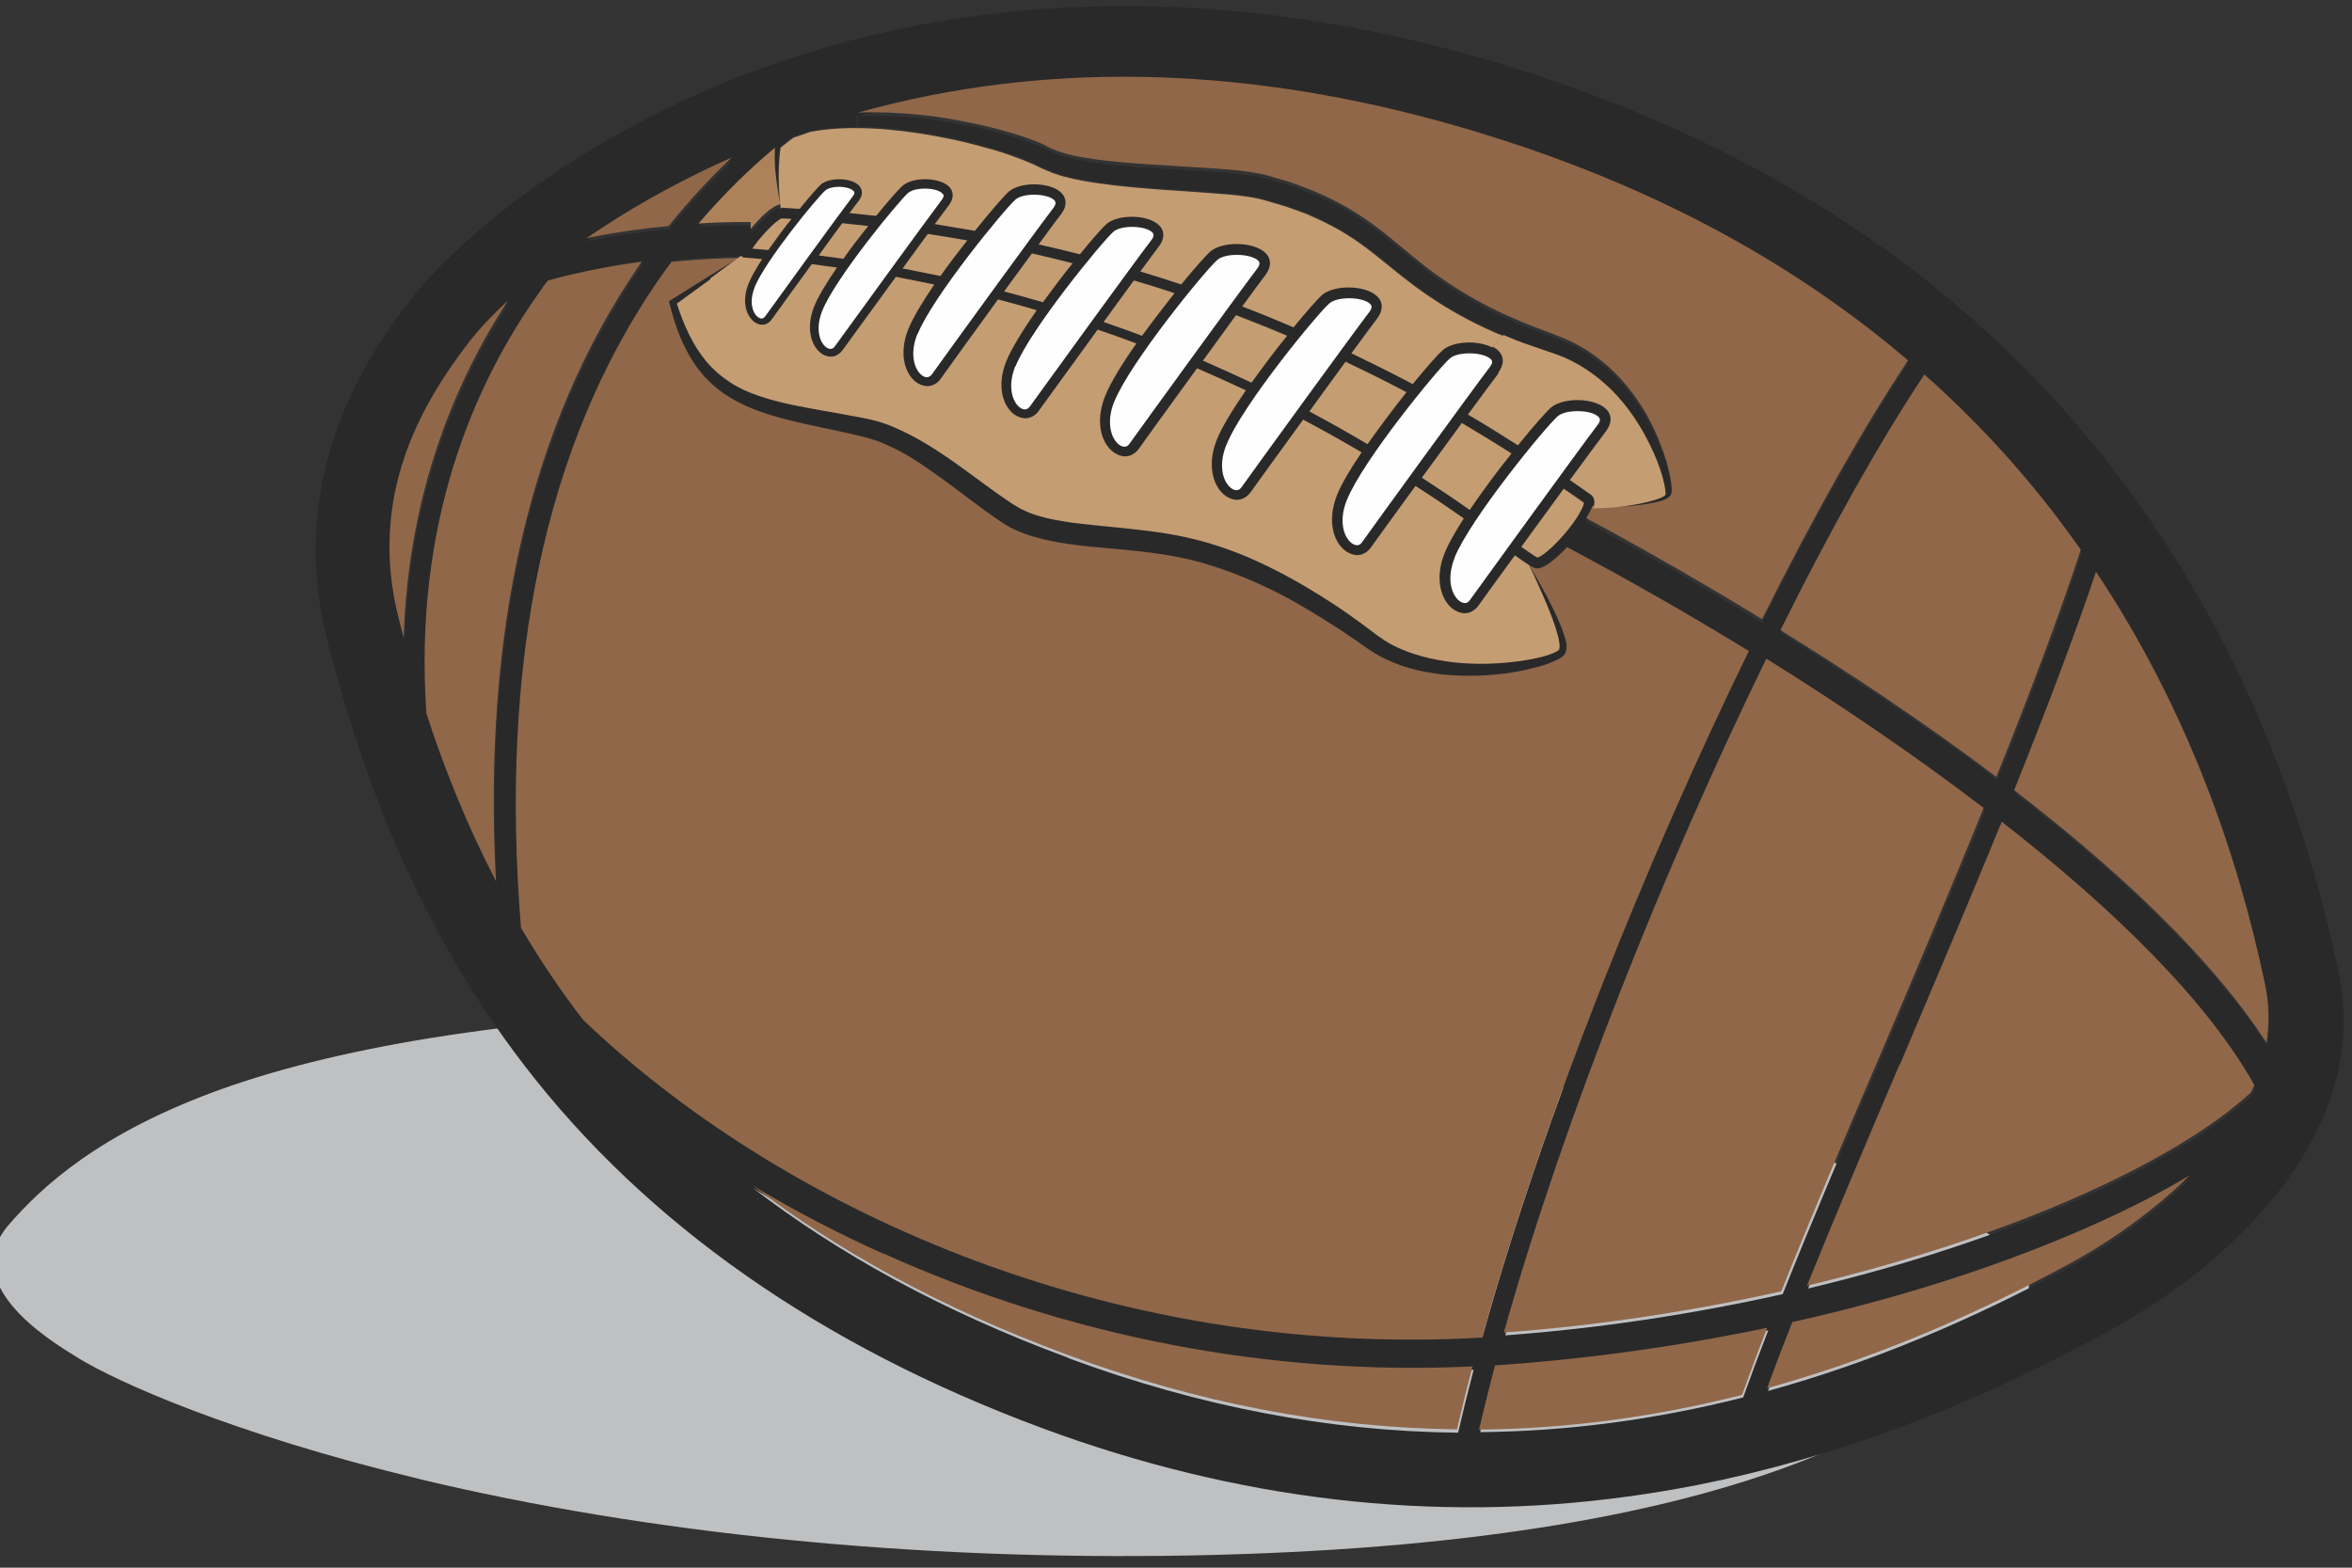 <?xml version="1.0" encoding="UTF-8"?>
<!DOCTYPE svg PUBLIC "-//W3C//DTD SVG 1.1//EN" "http://www.w3.org/Graphics/SVG/1.1/DTD/svg11.dtd">
<svg version="1.1" xmlns="http://www.w3.org/2000/svg" xmlns:xlink="http://www.w3.org/1999/xlink" x="0" y="0" width="600" height="400" viewBox="0, 0, 600, 400">
  <rect x="0" y="0" width="600" height="400" fill="#333333" stroke="none"/>
  <g id="publicdomainvectors.org">
    <path d="M106.924,377.37 C165.535,391.41 233.433,398.179 303.348,396.883 C443.61,394.291 496.316,361.169 515.829,333.88 C525.477,320.344 493.94,304.647 461.25,294.495 C426.473,283.694 392.56,275.414 358.07,269.294 C352.238,268.286 346.334,267.278 340.43,266.414 C291.396,258.853 241.138,255.901 191.168,257.557 C134.141,259.501 88.78,266.342 56.378,277.934 C25.129,289.166 10.513,302.991 2.304,312.423 C-10.872,327.544 12.169,341.728 19.801,346.409 C29.665,352.529 59.186,365.849 106.996,377.37 z" fill="#BFC0C2"/>
    <path d="M194.336,17.428 C254.026,-4.317 322.285,-3.741 391.696,19.084 C531.021,64.95 579.983,168.994 596.616,248.197 C604.824,287.366 571.847,320.992 538.293,339.424 C502.58,359.009 468.019,371.97 433.097,378.882 C427.193,380.034 421.217,381.042 415.313,381.834 C365.703,388.674 315.445,382.77 265.907,364.409 C209.384,343.457 164.959,312.351 133.853,271.958 C103.9,233.004 90.796,191.603 83.595,163.809 C72.003,119.384 96.412,87.342 104.476,76.83 C114.917,63.149 145.662,35.14 194.408,17.356 z M103.252,163.449 L103.252,163.449 C104.476,126.296 116.573,97.783 129.893,77.478 C125.213,81.798 121.829,85.542 119.669,88.422 C108.148,103.471 93.82,127.232 102.1,158.985 C102.46,160.497 102.892,161.937 103.252,163.449 z M163.231,68.694 L163.231,68.694 C163.519,68.262 163.807,67.902 164.023,67.542 C156.606,68.55 148.398,70.062 140.046,72.366 C139.326,73.374 138.534,74.382 137.814,75.462 C121.469,98.431 105.628,134 109.084,183.106 C113.621,197.003 119.309,211.259 126.725,225.516 C123.341,161.721 135.509,109.015 163.159,68.694 z M378.159,341.224 L378.159,341.224 C393.64,285.35 419.993,219.684 446.202,166.042 C430.433,156.393 414.737,147.465 399.832,139.544 C397.24,142.281 394.504,144.585 392.632,144.945 C392.56,144.945 392.488,144.945 392.488,144.945 C391.912,145.017 391.336,144.873 390.184,144.153 L390.184,144.153 L390.184,144.153 C389.32,143.649 388.24,142.857 386.583,141.705 C382.047,147.897 378.375,153.009 377.295,154.521 C376.575,155.529 375.567,156.177 374.559,156.393 C373.551,156.609 372.471,156.393 371.463,155.817 C368.007,153.945 365.847,148.113 368.655,141.129 C369.591,138.752 371.391,135.656 373.551,132.272 C369.951,129.752 365.847,126.944 361.238,123.992 C355.766,131.48 351.086,137.96 349.862,139.688 C349.142,140.697 348.134,141.345 347.126,141.561 C346.118,141.777 345.11,141.561 344.03,140.985 C340.574,139.112 338.414,133.28 341.222,126.296 C342.374,123.416 344.678,119.528 347.486,115.424 C342.878,112.687 337.837,109.879 332.581,107.071 C326.317,115.712 320.557,123.632 319.189,125.576 C318.469,126.584 317.461,127.232 316.453,127.448 C315.445,127.664 314.365,127.448 313.357,126.872 C309.9,125 307.74,119.168 310.548,112.183 C311.844,108.943 314.653,104.407 317.965,99.655 C313.933,97.783 309.828,95.911 305.508,94.039 C298.668,103.471 292.188,112.399 290.676,114.559 C289.956,115.568 288.948,116.216 287.94,116.432 C286.931,116.648 285.851,116.432 284.843,115.856 C281.387,113.983 279.227,108.151 282.035,101.167 C283.403,97.711 286.427,92.815 290.028,87.702 C286.787,86.478 283.547,85.326 280.163,84.174 C273.323,93.607 266.555,102.895 265.115,104.911 C264.395,105.919 263.531,106.495 262.451,106.711 C261.514,106.927 260.506,106.711 259.498,106.207 C256.186,104.407 254.17,98.935 256.834,92.239 C258.202,88.926 261.154,84.174 264.611,79.206 C261.37,78.27 258.058,77.334 254.746,76.47 C248.05,85.686 241.57,94.615 240.13,96.703 C239.41,97.711 238.546,98.287 237.466,98.503 C236.529,98.719 235.521,98.503 234.513,97.999 C231.201,96.199 229.185,90.727 231.849,84.03 C233.073,81.078 235.521,76.974 238.474,72.654 C235.233,72.006 231.993,71.358 228.681,70.71 C222.561,79.134 216.441,87.558 215.073,89.43 C214.425,90.295 213.633,90.799 212.769,91.015 C211.905,91.159 211.04,91.015 210.176,90.583 C207.296,88.998 205.496,84.174 207.8,78.342 C208.808,75.75 211.04,72.15 213.633,68.334 C211.544,68.046 209.384,67.758 207.224,67.47 C202.544,73.95 198.008,80.142 197,81.582 C196.496,82.302 195.848,82.734 195.128,82.878 C194.48,83.022 193.688,82.878 193.04,82.518 C190.664,81.222 189.152,77.262 191.096,72.438 C191.744,70.782 193.04,68.55 194.552,66.174 C193.112,66.03 191.744,65.958 190.304,65.814 L189.584,65.742 L189.44,65.454 C189.296,65.454 189.152,65.454 189.008,65.454 L188.792,65.598 L188.72,65.454 C185.263,65.526 179.143,65.67 171.583,66.462 C170.359,68.118 169.135,69.774 167.911,71.574 C139.326,113.335 127.661,168.706 133.205,236.532 C137.886,244.453 143.07,252.301 149.046,260.005 C198.008,306.879 281.531,346.625 378.375,341.08 z M186.92,40.973 L186.92,40.973 C172.375,47.381 159.99,54.581 149.838,61.565 C157.398,59.981 164.599,59.045 170.791,58.469 C176.119,51.845 181.519,46.013 186.92,40.973 z M272.603,346.553 L272.603,346.553 C305.868,358.865 338.918,365.201 371.967,365.561 C373.191,360.305 374.487,354.977 375.927,349.505 C324.949,351.953 273.107,342.089 225.657,320.704 C213.993,315.447 202.76,309.615 192.176,303.207 C213.489,319.552 239.842,334.384 272.603,346.481 z M191.672,59.333 L191.672,59.333 C193.832,56.669 197.144,53.285 199.232,52.997 C198.656,50.189 198.224,47.381 197.936,44.501 C197.792,42.845 197.72,41.189 197.792,39.461 C197.792,39.173 197.792,38.812 197.864,38.524 C191.456,43.853 184.831,50.261 178.351,57.893 C186.055,57.389 191.096,57.533 191.744,57.533 L191.672,59.333 z M195.344,80.646 L195.344,80.646 C197.504,77.622 214.353,54.365 217.665,50.045 C218.385,49.109 218.025,48.749 217.809,48.605 C216.441,47.309 212.121,47.237 210.68,48.533 C208.592,50.333 195.344,66.462 192.608,73.302 C190.952,77.334 192.248,80.286 193.688,81.078 C194.336,81.438 194.84,81.294 195.272,80.718 z M202.04,55.805 L202.04,55.805 C201.248,55.733 200.456,55.661 199.592,55.661 C198.224,55.949 193.544,60.917 192.032,63.437 C193.4,63.509 194.768,63.725 196.136,63.797 C198.008,61.133 200.024,58.325 202.04,55.877 z M204.056,53.213 L204.056,53.213 C206.576,50.117 208.736,47.669 209.456,47.021 C211.617,45.149 217.017,45.221 219.105,47.165 C220.185,48.245 220.257,49.685 219.177,51.125 C218.673,51.773 217.809,52.853 216.801,54.293 C219.033,54.509 221.337,54.797 223.569,55.013 C226.737,51.125 229.401,48.101 230.337,47.309 C233.001,45.005 239.554,45.149 242.074,47.453 C243.442,48.749 243.442,50.549 242.146,52.277 C241.426,53.213 240.202,54.941 238.546,57.101 C242.002,57.677 245.386,58.253 248.77,58.829 C252.802,53.789 256.258,49.829 257.41,48.821 C260.434,46.229 267.923,46.373 270.731,49.037 C272.243,50.477 272.315,52.565 270.803,54.509 C269.723,55.877 267.635,58.757 265.043,62.285 C268.571,63.077 272.099,63.941 275.555,64.806 C278.723,60.917 281.315,57.965 282.323,57.101 C285.347,54.509 292.836,54.653 295.644,57.317 C297.228,58.757 297.228,60.845 295.716,62.789 C294.78,64.013 293.124,66.246 290.964,69.198 C294.492,70.278 298.02,71.43 301.404,72.51 C304.86,68.262 307.74,65.094 308.748,64.157 C311.916,61.421 319.765,61.565 322.789,64.374 C324.445,65.886 324.445,68.046 322.861,70.134 C321.781,71.574 319.621,74.454 316.957,78.126 C321.493,79.854 325.885,81.654 330.061,83.454 C333.445,79.278 336.253,76.182 337.261,75.246 C340.43,72.51 348.278,72.654 351.302,75.462 C352.958,76.974 352.958,79.134 351.374,81.222 C350.15,82.806 347.774,86.046 344.822,90.151 C350.366,92.815 355.55,95.407 360.446,97.999 C364.047,93.607 366.999,90.295 368.079,89.358 C370.815,86.982 377.151,86.766 380.679,88.638 C381.183,88.926 381.687,89.214 382.047,89.575 C383.703,91.087 383.703,93.247 382.119,95.335 C380.751,97.135 377.871,101.023 374.343,105.847 C379.023,108.583 383.271,111.247 387.087,113.695 C390.976,108.871 394.288,105.127 395.44,104.119 C398.608,101.383 406.456,101.527 409.48,104.335 C411.136,105.847 411.136,108.007 409.552,110.095 C408.04,112.111 404.512,116.864 400.336,122.552 C402.352,123.992 404.224,125.216 405.808,126.368 C406.384,126.872 406.888,127.736 406.384,129.536 C406.312,129.608 406.312,129.752 406.24,129.824 L406.24,129.968 C406.24,129.968 406.24,129.968 406.168,129.968 C405.88,130.832 405.304,131.912 404.584,133.136 C413.008,137.672 429.569,146.745 449.442,158.913 C462.474,132.776 475.363,109.879 486.667,92.887 C460.458,70.494 427.265,51.125 385.431,37.372 C333.229,20.164 283.547,16.132 237.25,25.276 C230.985,26.5 224.721,28.012 218.529,29.74 L218.457,32.476 C217.665,32.476 216.945,32.476 216.153,32.476 C212.913,32.548 209.672,32.836 206.576,33.412 C205.136,33.916 203.696,34.42 202.184,34.924 C201.104,35.716 200.024,36.58 198.944,37.444 C198.8,38.164 198.728,38.956 198.584,39.677 C198.44,41.261 198.368,42.917 198.368,44.573 C198.368,47.453 198.584,50.261 198.872,53.141 C198.944,53.141 199.016,53.141 199.088,53.141 C200.6,53.213 202.04,53.357 203.552,53.429 z M213.057,88.206 L213.057,88.206 C215.721,84.534 236.241,56.237 240.274,50.909 C241.138,49.829 240.706,49.397 240.418,49.181 C239.266,48.101 236.169,47.741 233.937,48.173 C233.073,48.317 232.281,48.677 231.777,49.037 C229.257,51.197 213.129,70.854 209.816,79.206 C207.872,84.102 209.384,87.702 211.112,88.638 C211.905,89.07 212.553,88.926 213.057,88.206 z M221.553,57.533 L221.553,57.533 C219.321,57.317 217.161,57.029 214.929,56.813 C213.129,59.261 211.04,62.069 208.952,65.022 C211.112,65.31 213.201,65.598 215.289,65.886 C217.305,63.005 219.537,60.125 221.625,57.533 z M237.826,95.335 L237.826,95.335 C240.85,91.087 264.179,58.901 268.787,52.925 C269.723,51.701 269.219,51.197 269.003,50.909 C267.131,49.181 261.154,49.037 259.138,50.765 C256.258,53.285 237.97,75.606 234.153,85.11 C231.921,90.727 233.721,94.759 235.665,95.839 C236.529,96.343 237.322,96.127 237.898,95.335 z M246.826,61.277 L246.826,61.277 C243.514,60.701 240.13,60.125 236.745,59.621 C234.801,62.285 232.569,65.31 230.337,68.406 C233.649,69.054 236.889,69.702 240.058,70.35 C242.218,67.254 244.594,64.157 246.898,61.277 z M262.811,103.615 L262.811,103.615 C265.763,99.511 289.236,67.11 293.772,61.205 C294.708,59.909 294.204,59.477 293.988,59.189 C292.116,57.461 286.139,57.317 284.123,59.045 C281.243,61.565 262.955,83.886 259.138,93.391 C256.906,99.007 258.706,103.039 260.65,104.119 C261.514,104.623 262.307,104.407 262.883,103.615 z M273.755,67.11 L273.755,67.11 C270.371,66.246 266.915,65.382 263.387,64.59 C261.226,67.542 258.778,70.854 256.33,74.238 C259.642,75.102 262.955,76.038 266.195,76.974 C268.715,73.518 271.307,70.062 273.755,67.038 z M288.3,113.047 L288.3,113.047 C291.468,108.583 316.021,74.742 320.845,68.406 C321.853,67.11 321.349,66.606 321.061,66.318 C319.621,64.95 316.021,64.59 313.285,65.094 C312.204,65.31 311.268,65.67 310.692,66.174 C307.596,68.838 288.444,92.311 284.411,102.319 C282.035,108.223 283.907,112.471 285.995,113.623 C286.931,114.127 287.724,113.983 288.3,113.119 z M299.748,74.67 L299.748,74.67 C296.364,73.518 292.908,72.438 289.38,71.43 C287.076,74.598 284.411,78.27 281.675,82.014 C284.987,83.166 288.3,84.318 291.468,85.542 C294.204,81.798 297.084,78.054 299.748,74.67 z M316.885,124.064 L316.885,124.064 C320.053,119.6 344.606,85.758 349.43,79.422 C350.438,78.126 349.934,77.622 349.646,77.334 C348.206,75.966 344.606,75.606 341.87,76.11 C340.79,76.326 339.854,76.686 339.278,77.19 C336.253,79.854 316.957,103.255 312.997,113.335 C310.62,119.24 312.492,123.488 314.581,124.64 C315.517,125.144 316.309,125 316.885,124.136 z M328.477,85.47 L328.477,85.47 C324.301,83.67 319.909,81.942 315.445,80.214 C312.853,83.742 309.972,87.774 307.02,91.807 C311.268,93.679 315.445,95.551 319.405,97.423 C322.357,93.319 325.525,89.07 328.477,85.47 z M444.69,356.561 L444.69,356.561 C446.562,351.305 448.722,345.545 451.098,339.424 C448.938,339.856 446.85,340.36 444.69,340.72 C424.529,344.681 403.72,347.489 383.127,348.929 C382.623,349.001 382.119,349.001 381.687,349.001 C380.175,354.617 378.879,360.017 377.583,365.417 C399.904,365.201 422.225,362.249 444.69,356.561 z M347.63,138.104 L347.63,138.104 C350.798,133.64 375.351,99.799 380.175,93.463 C381.183,92.167 380.679,91.663 380.391,91.375 C378.951,90.079 375.351,89.647 372.615,90.151 C371.535,90.367 370.599,90.727 370.023,91.231 C366.999,93.895 347.702,117.368 343.742,127.376 C341.366,133.28 343.238,137.528 345.326,138.68 C346.262,139.184 347.054,139.04 347.63,138.176 z M348.998,113.191 L348.998,113.191 C352.166,108.727 355.694,103.975 358.934,99.943 C354.038,97.351 348.854,94.759 343.382,92.167 C340.502,96.055 337.333,100.519 334.165,104.839 C339.422,107.647 344.39,110.455 348.998,113.191 z M375.135,152.865 L375.135,152.865 C378.303,148.473 402.856,114.559 407.68,108.223 C408.688,106.927 408.184,106.423 407.896,106.135 C406.456,104.767 402.856,104.407 400.12,104.911 C399.04,105.127 398.104,105.487 397.528,105.991 C394.432,108.655 375.207,132.128 371.175,142.137 C368.799,148.041 370.671,152.289 372.759,153.441 C373.695,153.945 374.487,153.801 375.063,152.937 z M385.719,115.64 L385.719,115.64 C381.903,113.191 377.655,110.599 373.047,107.863 C369.879,112.255 366.279,117.152 362.895,121.76 C367.431,124.712 371.535,127.448 375.063,129.968 C378.303,125.216 382.119,120.032 385.719,115.568 z M454.77,330.208 L454.77,330.208 C461.97,312.135 470.755,291.47 479.899,270.158 C488.611,249.709 497.828,228.036 506.396,206.867 C488.971,193.547 470.035,180.658 450.954,168.778 C425.249,221.412 399.472,285.638 383.991,340.72 C408.544,338.92 432.449,335.176 454.77,330.208 z M401.272,133.568 L401.272,133.568 C403.576,130.4 404.152,128.672 404.224,128.168 C402.712,127.088 400.984,125.864 399.04,124.568 C395.512,129.392 391.696,134.648 388.167,139.472 C390.112,140.841 391.696,141.921 392.272,142.209 C393.856,141.777 397.888,138.104 401.2,133.64 z M529.221,322.576 L529.221,322.576 C533.829,320.056 547.15,312.207 558.814,300.615 C547.87,307.167 534.549,313.503 519.429,319.408 C500.276,326.896 479.323,333.16 457.434,338.056 C455.058,344.033 452.97,349.721 451.026,354.905 C476.875,347.777 502.868,336.976 529.221,322.576 z M574.439,279.446 L574.439,279.446 C574.727,278.798 575.015,278.222 575.303,277.574 C563.278,256.045 539.517,232.716 510.86,210.395 C502.364,231.132 493.364,252.301 484.867,272.318 C476.371,292.263 468.163,311.631 461.25,328.768 C512.876,316.455 555.07,297.375 574.511,279.446 z M531.093,141.057 L531.093,141.057 C520.149,125.432 506.972,110.311 491.204,96.343 C480.043,113.119 467.299,135.728 454.482,161.577 C471.691,172.234 490.988,184.978 509.564,199.019 C517.773,178.57 525.333,158.697 531.093,141.057 z M578.399,266.846 L578.399,266.846 C579.119,262.093 579.119,257.125 578.039,252.013 C571.199,219.252 558.382,181.882 534.909,146.673 C529.149,163.809 521.877,182.818 514.028,202.403 C539.95,222.348 563.998,244.669 578.399,266.846 z" fill="#292929"/>
    <path d="M170.647,76.758 L170.791,77.406 C172.159,83.094 174.247,88.926 177.919,93.823 C179.719,96.271 182.023,98.431 184.471,100.231 C186.992,102.031 189.728,103.399 192.608,104.479 C198.296,106.639 204.128,107.863 209.888,109.087 C212.769,109.663 215.577,110.311 218.457,110.959 L220.545,111.463 C221.265,111.607 221.841,111.751 222.489,112.039 C223.785,112.471 225.081,112.903 226.305,113.479 C231.345,115.784 236.097,119.024 240.778,122.408 C245.458,125.864 249.994,129.536 255.034,132.848 C256.258,133.64 257.698,134.576 259.21,135.224 C260.65,135.872 262.163,136.448 263.675,136.88 C266.699,137.744 269.651,138.32 272.675,138.752 C278.651,139.617 284.483,139.905 290.244,140.553 C296.004,141.201 301.62,142.065 307.02,143.649 C312.492,145.233 317.821,147.321 323.005,149.769 C328.189,152.217 333.229,155.097 338.053,158.193 C340.502,159.705 342.95,161.361 345.326,162.945 L348.926,165.466 C350.222,166.33 351.59,167.194 352.958,167.842 C358.574,170.65 364.623,171.874 370.599,172.234 C376.575,172.594 382.623,172.162 388.456,171.01 C391.408,170.362 394.288,169.714 397.096,168.346 C397.456,168.202 397.816,167.986 398.176,167.77 C398.536,167.554 398.896,167.266 399.256,166.69 C399.544,166.114 399.616,165.61 399.616,165.178 C399.616,164.745 399.544,164.313 399.544,163.953 C399.256,162.369 398.752,161.001 398.176,159.633 C395.944,154.161 393.064,149.121 390.112,144.153 L390.112,144.153 C391.408,146.745 392.56,149.337 393.712,152.001 C394.864,154.665 396.016,157.401 396.88,160.137 C397.312,161.505 397.744,162.873 397.888,164.241 C397.96,164.89 397.888,165.61 397.744,165.826 C397.744,165.898 397.456,166.042 397.24,166.186 C396.952,166.33 396.664,166.474 396.376,166.618 C393.856,167.626 390.976,168.202 388.095,168.634 C382.407,169.426 376.647,169.57 370.959,168.994 C365.343,168.346 359.726,166.978 354.902,164.385 C353.678,163.737 352.526,163.017 351.446,162.153 L347.918,159.489 C345.542,157.761 343.094,156.033 340.646,154.377 C335.677,151.137 330.565,148.041 325.237,145.377 C319.909,142.713 314.365,140.337 308.532,138.608 C302.772,136.88 296.724,135.872 290.892,135.224 C284.987,134.576 279.155,134.144 273.467,133.352 C270.659,132.992 267.851,132.488 265.259,131.696 C263.963,131.336 262.667,130.832 261.514,130.328 C260.29,129.752 259.282,129.176 258.058,128.384 C248.626,122.12 239.698,113.983 228.321,109.087 C226.881,108.511 225.441,107.935 223.929,107.503 C223.209,107.287 222.417,107.071 221.625,106.927 L219.465,106.495 C216.585,105.919 213.633,105.415 210.752,104.911 C204.992,103.903 199.304,102.895 193.904,101.095 C191.24,100.159 188.648,99.079 186.344,97.567 C184.039,96.055 181.951,94.183 180.151,92.095 C176.695,87.918 174.391,82.806 172.735,77.478 L181.231,71.286 L188.648,65.814 L188.576,65.67 L180.799,70.494 L171.367,76.398 L170.863,76.686 z" fill="#292929"/>
    <path d="M192.536,73.302 C190.88,77.334 192.176,80.286 193.616,81.078 C194.264,81.438 194.768,81.294 195.2,80.718 C197.36,77.694 214.209,54.437 217.521,50.117 C218.241,49.181 217.881,48.821 217.665,48.677 C216.297,47.381 211.977,47.309 210.536,48.605 C208.448,50.405 195.2,66.534 192.464,73.374 z" fill="#FEFEFE"/>
    <path d="M209.744,79.35 C207.8,84.246 209.312,87.846 211.04,88.782 C211.833,89.215 212.481,89.071 212.985,88.35 C215.649,84.678 236.169,56.381 240.202,51.053 C241.066,49.973 240.634,49.541 240.346,49.325 C239.194,48.173 236.097,47.885 233.865,48.317 C233.001,48.461 232.209,48.821 231.705,49.181 C229.185,51.413 213.057,70.998 209.744,79.35 z" fill="#FEFEFE"/>
    <path d="M218.817,29.596 L218.745,32.332 C223.785,32.332 228.825,32.836 233.793,33.556 C239.554,34.42 245.242,35.572 250.858,37.156 C253.666,37.948 256.402,38.741 259.138,39.749 C260.506,40.253 261.802,40.757 263.099,41.333 C263.747,41.621 264.323,41.909 264.971,42.197 L265.907,42.701 L267.059,43.205 C270.083,44.573 273.107,45.293 276.059,45.797 C279.083,46.373 282.035,46.733 284.987,47.093 C290.892,47.741 296.868,48.173 302.7,48.533 C305.652,48.749 308.532,48.893 311.484,49.181 C314.365,49.397 317.317,49.685 319.981,50.189 C320.629,50.333 321.277,50.405 321.925,50.621 L324.013,51.197 C325.381,51.629 326.749,51.989 328.117,52.421 L332.149,53.861 C333.517,54.293 334.741,54.941 336.037,55.517 C341.222,57.821 345.974,60.917 350.51,64.446 C355.046,68.046 359.582,71.934 364.623,75.318 C369.591,78.702 374.919,81.654 380.391,84.174 C381.399,84.678 382.479,85.038 383.487,85.47 C383.847,85.614 384.207,85.758 384.495,85.902 C385.863,86.478 387.231,87.054 388.672,87.558 L397.024,90.439 C402.28,92.311 407.032,95.551 411.064,99.511 C415.097,103.543 418.337,108.367 420.857,113.551 C422.153,116.144 423.233,118.808 424.025,121.616 C424.385,122.984 424.745,124.424 424.817,125.72 C424.817,125.864 424.817,126.008 424.817,126.152 C424.817,126.224 424.817,126.296 424.745,126.296 C424.745,126.368 424.601,126.44 424.529,126.512 C424.457,126.584 424.313,126.656 424.169,126.728 C423.593,127.088 422.945,127.304 422.225,127.52 C419.489,128.384 416.609,128.816 413.656,129.248 C411.208,129.536 408.76,129.68 406.312,129.752 L406.312,129.896 C411.712,130.256 417.185,130.112 422.585,128.96 C423.305,128.744 424.097,128.6 424.817,128.24 C425.033,128.168 425.177,128.096 425.393,127.952 C425.609,127.808 425.753,127.736 425.969,127.448 C426.185,127.232 426.329,126.944 426.401,126.584 C426.401,126.368 426.473,126.08 426.473,125.936 C426.473,124.28 426.185,122.84 425.825,121.328 C425.177,118.376 424.241,115.496 423.017,112.759 C420.713,107.215 417.473,101.959 413.368,97.423 C409.264,92.887 404.152,89.215 398.32,86.91 L390.04,83.742 C387.375,82.662 384.711,81.438 382.119,80.286 C376.935,77.766 371.895,74.886 367.287,71.574 C362.606,68.262 358.286,64.374 353.534,60.629 C348.854,56.885 343.67,53.501 338.053,50.909 C336.685,50.333 335.317,49.613 333.877,49.109 L329.629,47.525 C328.189,47.021 326.749,46.661 325.309,46.229 L323.149,45.581 C322.429,45.365 321.565,45.221 320.845,45.077 C317.749,44.573 314.725,44.285 311.772,43.997 C308.82,43.781 305.868,43.565 302.916,43.421 C297.012,43.061 291.18,42.701 285.419,42.197 C282.539,41.909 279.659,41.621 276.851,41.117 C274.043,40.685 271.235,40.037 268.859,39.029 L267.995,38.669 C267.707,38.524 267.275,38.308 266.987,38.164 C266.267,37.804 265.547,37.444 264.827,37.156 C263.387,36.58 261.947,36.076 260.506,35.572 C257.626,34.636 254.746,33.844 251.794,33.124 C245.962,31.756 240.13,30.676 234.153,30.1 C229.041,29.596 223.857,29.38 218.673,29.596 z" fill="#292929"/>
    <path d="M234.009,85.254 C231.777,90.871 233.577,94.903 235.521,95.983 C236.385,96.487 237.178,96.271 237.754,95.479 C240.778,91.231 264.107,59.045 268.715,53.069 C269.651,51.845 269.147,51.341 268.931,51.053 C267.059,49.325 261.082,49.181 259.066,50.909 C256.186,53.429 237.898,75.75 234.081,85.254 z" fill="#FEFEFE"/>
    <path d="M258.994,93.463 C256.762,99.079 258.562,103.111 260.506,104.191 C261.37,104.695 262.163,104.479 262.739,103.687 C265.691,99.583 289.164,67.182 293.7,61.277 C294.708,59.981 294.132,59.549 293.916,59.261 C292.044,57.533 286.067,57.389 284.051,59.117 C281.171,61.637 262.883,83.958 259.066,93.463 z" fill="#FEFEFE"/>
    <path d="M284.267,102.391 C281.891,108.295 283.763,112.543 285.851,113.695 C286.787,114.2 287.579,114.055 288.156,113.191 C291.324,108.727 315.877,74.886 320.701,68.55 C321.709,67.254 321.205,66.75 320.917,66.462 C319.477,65.166 315.877,64.734 313.141,65.238 C312.06,65.454 311.124,65.814 310.548,66.318 C307.452,68.982 288.3,92.455 284.267,102.463 z" fill="#FEFEFE"/>
    <path d="M312.853,113.479 C310.476,119.384 312.348,123.632 314.437,124.784 C315.373,125.288 316.165,125.144 316.741,124.28 C319.909,119.816 344.462,85.974 349.286,79.638 C350.294,78.342 349.79,77.838 349.502,77.55 C348.062,76.182 344.462,75.822 341.726,76.326 C340.646,76.542 339.71,76.902 339.134,77.406 C336.109,79.998 316.813,103.471 312.853,113.551 z" fill="#FEFEFE"/>
    <path d="M343.598,127.52 C341.222,133.424 343.094,137.672 345.182,138.824 C346.118,139.328 346.91,139.184 347.486,138.32 C350.654,133.856 375.207,100.015 380.031,93.679 C381.039,92.383 380.535,91.879 380.247,91.591 C378.807,90.295 375.207,89.863 372.471,90.367 C371.391,90.583 370.455,90.943 369.879,91.447 C366.855,94.039 347.558,117.584 343.598,127.592 z" fill="#FEFEFE"/>
    <path d="M371.103,142.281 C368.727,148.185 370.599,152.433 372.687,153.585 C373.623,154.089 374.415,153.945 374.991,153.081 C378.159,148.689 402.712,114.776 407.536,108.439 C408.544,107.143 408.04,106.639 407.752,106.351 C406.312,104.983 402.712,104.623 399.976,105.127 C398.896,105.343 397.96,105.703 397.384,106.207 C394.288,108.871 375.063,132.344 371.031,142.353 z" fill="#FEFEFE"/>
    <path d="M119.381,87.63 C107.86,102.679 93.532,126.44 101.812,158.193 C102.172,159.705 102.604,161.145 102.964,162.657 C104.188,125.504 116.285,96.991 129.605,76.686 C124.925,81.006 121.541,84.75 119.381,87.63 z" fill="#906749"/>
    <path d="M108.868,182.314 C113.405,196.211 119.093,210.467 126.509,224.724 C123.125,160.929 135.293,108.223 162.943,67.902 C163.231,67.47 163.519,67.11 163.735,66.75 C156.318,67.758 148.11,69.27 139.758,71.574 C138.966,72.582 138.246,73.59 137.526,74.67 C121.181,97.639 105.34,133.208 108.796,182.314 z" fill="#906749"/>
    <path d="M132.917,236.748 C137.598,244.669 142.782,252.517 148.758,260.221 C197.72,307.095 281.243,346.841 378.087,341.296 C393.568,285.422 419.921,219.756 446.13,166.114 C430.361,156.465 414.665,147.537 399.76,139.616 C397.168,142.353 394.432,144.657 392.56,145.017 C392.488,145.017 392.416,145.017 392.416,145.017 C391.84,145.089 391.264,144.945 390.112,144.225 C393.064,149.193 395.944,154.305 398.176,159.705 C398.68,161.073 399.256,162.513 399.544,164.025 C399.616,164.385 399.688,164.817 399.616,165.249 C399.616,165.682 399.544,166.186 399.256,166.762 C398.896,167.338 398.536,167.554 398.176,167.842 C397.816,168.058 397.456,168.274 397.096,168.418 C394.288,169.786 391.408,170.434 388.456,171.082 C382.623,172.306 376.575,172.666 370.599,172.306 C364.623,171.946 358.502,170.722 352.958,167.914 C351.59,167.266 350.222,166.402 348.926,165.538 L345.326,163.017 C342.95,161.361 340.502,159.777 338.053,158.265 C333.157,155.169 328.189,152.289 323.005,149.841 C317.821,147.393 312.492,145.305 307.02,143.721 C301.62,142.137 296.004,141.273 290.244,140.625 C284.483,139.977 278.651,139.688 272.675,138.824 C269.723,138.392 266.699,137.816 263.675,136.952 C262.163,136.52 260.65,135.944 259.21,135.296 C257.698,134.648 256.258,133.784 255.034,132.92 C249.994,129.536 245.458,125.864 240.778,122.48 C236.097,119.096 231.417,115.784 226.305,113.551 C225.009,112.975 223.785,112.471 222.489,112.111 C221.841,111.895 221.193,111.751 220.545,111.535 L218.457,111.031 C215.649,110.383 212.769,109.735 209.888,109.159 C204.2,107.935 198.296,106.711 192.608,104.551 C189.8,103.471 186.992,102.031 184.471,100.303 C181.951,98.503 179.719,96.343 177.919,93.895 C174.247,88.926 172.231,83.166 170.791,77.478 L170.647,76.83 L171.151,76.542 L180.583,70.638 L188.432,65.814 C184.975,65.886 178.855,66.03 171.295,66.822 C170.071,68.478 168.847,70.134 167.623,71.934 C139.038,113.695 127.373,169.066 132.917,236.892 z" fill="#906749"/>
    <path d="M149.622,60.773 C157.182,59.189 164.383,58.253 170.575,57.677 C175.903,51.053 181.303,45.221 186.704,40.181 C172.159,46.589 159.774,53.789 149.622,60.773 z" fill="#906749"/>
    <path d="M181.159,71.286 L172.663,77.478 C174.391,82.806 176.623,87.918 180.079,92.095 C181.879,94.255 183.967,96.055 186.271,97.567 C188.576,99.079 191.168,100.231 193.832,101.095 C199.16,102.895 204.92,103.903 210.68,104.911 C213.561,105.415 216.441,105.919 219.393,106.495 L221.553,106.927 C222.273,107.071 223.065,107.287 223.857,107.503 C225.369,107.935 226.809,108.439 228.249,109.087 C239.554,113.983 248.554,122.12 257.986,128.384 C259.21,129.176 260.29,129.824 261.442,130.328 C262.667,130.904 263.891,131.336 265.187,131.696 C267.779,132.488 270.587,132.92 273.395,133.352 C279.083,134.072 284.915,134.504 290.82,135.224 C296.724,135.872 302.7,136.88 308.46,138.608 C314.293,140.337 319.837,142.641 325.165,145.377 C330.493,148.041 335.605,151.137 340.574,154.377 C343.094,156.033 345.47,157.761 347.846,159.489 L351.374,162.153 C352.454,162.945 353.606,163.665 354.83,164.385 C359.726,166.978 365.271,168.346 370.887,168.994 C376.575,169.642 382.335,169.426 388.023,168.634 C390.832,168.202 393.712,167.698 396.304,166.618 C396.592,166.474 396.952,166.33 397.168,166.186 C397.384,166.042 397.672,165.826 397.672,165.826 C397.816,165.682 397.888,164.889 397.816,164.241 C397.672,162.873 397.24,161.505 396.808,160.137 C395.944,157.401 394.792,154.665 393.64,152.001 C392.488,149.337 391.336,146.745 390.04,144.153 L390.04,144.153 C389.176,143.649 388.095,142.857 386.439,141.705 C381.903,147.897 378.231,153.009 377.151,154.521 C376.431,155.529 375.423,156.177 374.415,156.393 C373.407,156.609 372.327,156.393 371.319,155.817 C367.863,153.945 365.703,148.113 368.511,141.129 C369.447,138.752 371.247,135.656 373.407,132.272 C369.807,129.752 365.703,126.944 361.094,123.992 C355.622,131.48 350.942,137.96 349.718,139.689 C348.998,140.697 347.99,141.345 346.982,141.561 C345.974,141.777 344.966,141.561 343.886,140.985 C340.43,139.112 338.27,133.28 341.078,126.296 C342.23,123.416 344.534,119.528 347.342,115.424 C342.734,112.687 337.693,109.879 332.437,107.071 C326.173,115.712 320.413,123.632 319.045,125.576 C318.325,126.584 317.317,127.232 316.309,127.448 C315.301,127.664 314.221,127.448 313.213,126.872 C309.756,125 307.596,119.168 310.404,112.183 C311.7,108.943 314.509,104.407 317.821,99.583 C313.789,97.711 309.684,95.839 305.364,93.967 C298.524,103.399 292.044,112.327 290.532,114.488 C289.812,115.496 288.804,116.144 287.796,116.36 C286.787,116.576 285.707,116.36 284.699,115.784 C281.243,113.911 279.083,108.079 281.891,101.095 C283.259,97.639 286.283,92.743 289.884,87.63 C286.643,86.406 283.403,85.254 280.019,84.102 C273.179,93.535 266.411,102.823 264.971,104.839 C264.251,105.847 263.387,106.423 262.307,106.639 C261.37,106.855 260.362,106.639 259.354,106.135 C256.042,104.335 254.026,98.863 256.69,92.167 C258.058,88.854 261.01,84.102 264.467,79.134 C261.226,78.198 257.914,77.262 254.602,76.398 C247.906,85.614 241.426,94.543 239.986,96.631 C239.266,97.639 238.402,98.215 237.322,98.431 C236.385,98.647 235.377,98.431 234.369,97.927 C231.057,96.127 229.041,90.655 231.705,83.958 C232.929,81.006 235.377,76.902 238.33,72.582 C235.089,71.934 231.849,71.286 228.537,70.638 C222.417,79.062 216.297,87.486 214.929,89.359 C214.281,90.223 213.489,90.727 212.625,90.943 C211.76,91.087 210.896,90.943 210.032,90.511 C207.152,88.926 205.352,84.102 207.656,78.27 C208.664,75.678 210.896,72.078 213.489,68.262 C211.4,67.974 209.24,67.686 207.08,67.398 C202.4,73.878 197.864,80.07 196.856,81.51 C196.352,82.23 195.704,82.662 194.984,82.806 C194.336,82.95 193.544,82.806 192.896,82.446 C190.52,81.15 189.008,77.19 190.952,72.366 C191.6,70.71 192.896,68.478 194.408,66.102 C192.968,65.958 191.6,65.886 190.16,65.742 L189.44,65.67 L189.296,65.382 C189.152,65.382 189.008,65.382 188.864,65.382 L188.648,65.526 L181.231,70.998 z" fill="#C59D72"/>
    <path d="M225.369,319.912 C213.705,314.655 202.472,308.823 191.888,302.415 C213.201,318.76 239.554,333.592 272.315,345.689 C305.58,358.001 338.63,364.337 371.679,364.697 C372.903,359.441 374.199,354.113 375.639,348.641 C324.661,351.089 272.819,341.224 225.369,319.84 z" fill="#906749"/>
    <path d="M178.135,57.029 C185.839,56.525 190.88,56.669 191.528,56.669 L191.456,58.469 C193.616,55.805 196.928,52.421 199.088,52.133 C198.512,49.325 198.08,46.517 197.792,43.637 C197.648,41.981 197.576,40.325 197.648,38.597 C197.648,38.308 197.648,37.948 197.72,37.66 C191.312,42.989 184.687,49.397 178.207,57.029 z" fill="#AD825A"/>
    <path d="M191.888,63.437 C193.256,63.509 194.624,63.725 195.992,63.797 C197.864,61.133 199.88,58.325 201.896,55.877 C201.104,55.805 200.312,55.733 199.448,55.733 C198.08,56.021 193.4,60.989 191.888,63.509 z" fill="#C59D72"/>
    <path d="M199.304,52.997 C199.376,52.997 199.448,52.997 199.52,52.997 C201.032,53.069 202.472,53.213 203.984,53.285 C206.504,50.189 208.664,47.741 209.384,47.093 C211.544,45.221 216.945,45.293 219.033,47.237 C220.113,48.317 220.185,49.757 219.105,51.197 C218.601,51.845 217.737,52.925 216.729,54.365 C219.033,54.581 221.265,54.869 223.497,55.085 C226.665,51.197 229.329,48.173 230.265,47.381 C232.929,45.077 239.482,45.221 242.002,47.525 C243.37,48.821 243.37,50.621 242.074,52.349 C241.354,53.285 240.058,55.013 238.474,57.173 C241.93,57.749 245.314,58.325 248.698,58.901 C252.73,53.861 256.186,49.901 257.338,48.893 C260.362,46.301 267.851,46.445 270.659,49.109 C272.171,50.549 272.243,52.637 270.731,54.581 C269.651,55.949 267.563,58.829 264.971,62.357 C268.499,63.149 272.027,64.013 275.483,64.878 C278.651,60.989 281.243,58.037 282.251,57.173 C285.275,54.581 292.764,54.725 295.572,57.389 C297.156,58.829 297.156,60.917 295.644,62.861 C294.708,64.086 293.052,66.318 290.892,69.27 C294.42,70.35 297.948,71.43 301.332,72.582 C304.788,68.334 307.668,65.166 308.676,64.23 C311.844,61.493 319.693,61.637 322.717,64.446 C324.373,65.958 324.373,68.118 322.789,70.206 C321.709,71.646 319.549,74.526 316.885,78.198 C321.421,79.926 325.813,81.726 329.989,83.526 C333.373,79.35 336.181,76.254 337.189,75.318 C340.358,72.582 348.206,72.726 351.23,75.534 C352.886,77.046 352.886,79.206 351.302,81.294 C350.078,82.878 347.702,86.118 344.75,90.151 C350.294,92.815 355.478,95.407 360.374,97.999 C363.975,93.607 366.927,90.295 368.007,89.359 C370.743,86.982 377.079,86.766 380.607,88.638 L383.415,85.686 C382.335,85.254 381.327,84.894 380.319,84.39 C374.847,81.942 369.519,78.99 364.551,75.606 C359.51,72.222 354.974,68.334 350.438,64.734 C345.902,61.133 341.15,58.109 335.965,55.805 C334.669,55.229 333.373,54.581 332.077,54.149 L328.045,52.709 C326.677,52.277 325.309,51.917 323.941,51.485 L321.853,50.909 C321.133,50.693 320.557,50.621 319.909,50.477 C317.245,49.973 314.293,49.685 311.412,49.469 C308.532,49.253 305.58,49.037 302.628,48.821 C296.724,48.461 290.82,48.029 284.915,47.381 C281.963,47.021 279.011,46.661 275.987,46.085 C273.035,45.509 270.011,44.861 266.987,43.493 L265.835,42.989 L264.899,42.557 C264.251,42.269 263.675,41.909 263.027,41.693 C261.73,41.117 260.434,40.613 259.066,40.109 C256.402,39.101 253.594,38.236 250.786,37.516 C245.17,35.932 239.482,34.78 233.721,33.916 C228.753,33.196 223.641,32.692 218.673,32.692 C217.881,32.692 217.161,32.692 216.369,32.692 C213.129,32.764 209.888,33.052 206.792,33.628 C205.352,34.132 203.912,34.636 202.4,35.14 C201.32,35.932 200.24,36.796 199.16,37.66 C199.016,38.38 198.944,39.173 198.872,39.893 C198.728,41.477 198.656,43.133 198.656,44.789 C198.656,47.669 198.872,50.477 199.16,53.357 z" fill="#C59D72"/>
    <path d="M208.808,65.166 C210.968,65.454 213.057,65.742 215.145,66.03 C217.161,63.149 219.393,60.269 221.481,57.677 C219.249,57.461 217.089,57.173 214.857,56.957 C213.057,59.405 210.968,62.213 208.88,65.166 z" fill="#C59D72"/>
    <path d="M230.193,68.478 C233.505,69.126 236.745,69.774 239.914,70.422 C242.074,67.326 244.45,64.23 246.754,61.349 C243.442,60.773 240.058,60.197 236.673,59.693 C234.729,62.357 232.497,65.382 230.265,68.478 z" fill="#C59D72"/>
    <path d="M218.673,28.732 C223.857,28.516 229.041,28.732 234.153,29.236 C240.13,29.812 245.962,30.892 251.794,32.26 C254.746,32.98 257.626,33.772 260.506,34.708 C261.947,35.14 263.387,35.716 264.827,36.292 C265.547,36.508 266.267,36.94 266.987,37.3 C267.347,37.444 267.707,37.66 267.995,37.804 L268.859,38.164 C271.235,39.173 274.043,39.821 276.851,40.253 C279.659,40.757 282.539,41.045 285.419,41.333 C291.252,41.837 297.084,42.197 302.916,42.557 C305.868,42.701 308.82,42.917 311.772,43.133 C314.725,43.349 317.749,43.637 320.845,44.213 C321.637,44.357 322.501,44.501 323.149,44.717 L325.309,45.365 C326.749,45.797 328.189,46.157 329.629,46.661 L333.877,48.245 C335.317,48.749 336.685,49.469 338.053,50.045 C343.598,52.565 348.854,56.021 353.534,59.765 C358.214,63.509 362.534,67.398 367.287,70.71 C371.967,74.022 376.935,76.902 382.119,79.422 C384.711,80.646 387.375,81.798 390.04,82.878 L398.32,86.046 C404.08,88.35 409.264,92.095 413.368,96.559 C417.473,101.095 420.713,106.279 423.017,111.895 C424.169,114.704 425.177,117.512 425.825,120.464 C426.113,121.976 426.473,123.416 426.473,125.072 C426.473,125.288 426.401,125.504 426.401,125.72 C426.329,126.008 426.257,126.368 425.969,126.584 C425.753,126.872 425.537,127.016 425.393,127.088 C425.177,127.232 424.961,127.304 424.817,127.376 C424.097,127.736 423.305,127.952 422.585,128.096 C417.185,129.32 411.712,129.464 406.312,129.032 C406.312,129.032 406.312,129.032 406.24,129.032 C405.952,129.896 405.376,130.976 404.656,132.2 C413.08,136.736 429.641,145.809 449.514,157.977 C462.546,131.84 475.435,108.943 486.739,91.951 C460.53,69.558 427.337,50.189 385.503,36.436 C333.301,19.228 283.619,15.196 237.322,24.34 C231.057,25.564 224.793,27.076 218.601,28.804 z" fill="#906749"/>
    <path d="M256.186,74.382 C259.498,75.246 262.811,76.182 266.051,77.118 C268.571,73.662 271.163,70.206 273.611,67.182 C270.227,66.318 266.699,65.454 263.243,64.662 C261.082,67.614 258.634,70.926 256.186,74.31 z" fill="#C59D72"/>
    <path d="M281.531,82.158 C284.843,83.31 288.156,84.462 291.324,85.686 C294.06,81.942 296.94,78.198 299.604,74.814 C296.22,73.662 292.764,72.582 289.236,71.574 C286.931,74.742 284.267,78.414 281.531,82.158 z" fill="#C59D72"/>
    <path d="M306.876,92.023 C311.124,93.895 315.301,95.767 319.261,97.639 C322.213,93.535 325.381,89.287 328.333,85.686 C324.157,83.886 319.765,82.158 315.301,80.43 C312.708,83.958 309.828,87.99 306.876,92.023 z" fill="#C59D72"/>
    <path d="M381.399,348.353 C379.887,353.969 378.591,359.369 377.295,364.769 C399.616,364.553 421.937,361.601 444.402,355.913 C446.274,350.657 448.434,344.897 450.81,338.776 C448.65,339.208 446.562,339.712 444.402,340.072 C424.241,344.033 403.432,346.841 382.839,348.281 C382.335,348.353 381.831,348.353 381.399,348.353 z" fill="#906749"/>
    <path d="M343.238,92.311 C340.358,96.199 337.189,100.663 334.021,104.983 C339.278,107.791 344.246,110.599 348.854,113.335 C352.022,108.871 355.55,104.119 358.79,100.087 C353.894,97.495 348.71,94.903 343.238,92.311 z" fill="#C59D72"/>
    <path d="M362.75,121.904 C367.287,124.856 371.391,127.592 374.919,130.112 C378.159,125.36 381.975,120.176 385.575,115.712 C381.759,113.263 377.511,110.671 372.903,107.935 C369.735,112.327 366.135,117.224 362.75,121.832 z" fill="#C59D72"/>
    <path d="M382.263,95.263 C380.895,97.063 378.015,100.951 374.487,105.775 C379.167,108.511 383.415,111.175 387.231,113.623 C391.12,108.799 394.432,105.055 395.584,104.047 C398.752,101.311 406.6,101.455 409.624,104.263 C411.28,105.775 411.28,107.935 409.696,110.023 C408.184,112.039 404.656,116.792 400.48,122.48 C402.496,123.92 404.368,125.144 405.952,126.296 C406.528,126.8 407.032,127.664 406.528,129.464 C406.456,129.536 406.456,129.68 406.384,129.752 C408.832,129.68 411.28,129.536 413.729,129.248 C416.609,128.888 419.561,128.384 422.297,127.52 C422.945,127.304 423.665,127.088 424.241,126.728 C424.385,126.656 424.529,126.584 424.601,126.512 C424.673,126.44 424.817,126.368 424.817,126.296 C424.889,126.296 424.889,126.224 424.889,126.152 C424.889,126.008 424.889,125.864 424.889,125.72 C424.817,124.424 424.457,122.984 424.097,121.616 C423.305,118.88 422.225,116.144 420.929,113.551 C418.409,108.367 415.169,103.543 411.136,99.511 C407.104,95.551 402.352,92.311 397.096,90.439 L388.743,87.558 C387.303,87.054 385.935,86.478 384.567,85.902 C384.207,85.758 383.847,85.614 383.559,85.47 L380.751,88.422 C381.255,88.71 381.759,88.998 382.119,89.359 C383.775,90.871 383.775,93.031 382.191,95.119 z" fill="#C59D72"/>
    <path d="M450.594,168.058 C424.889,220.692 399.112,284.918 383.631,340 C408.184,338.2 432.089,334.456 454.41,329.488 C461.61,311.415 470.395,290.75 479.539,269.438 C488.251,248.989 497.468,227.316 506.036,206.147 C488.611,192.827 469.675,179.938 450.594,168.058 z" fill="#906749"/>
    <path d="M388.095,139.544 C390.04,140.913 391.624,141.993 392.2,142.281 C393.784,141.849 397.816,138.176 401.128,133.712 C403.432,130.544 404.008,128.816 404.08,128.312 C402.568,127.232 400.84,126.008 398.896,124.712 C395.368,129.536 391.552,134.792 388.023,139.617 z" fill="#C59D72"/>
    <path d="M457.218,337.336 C454.842,343.313 452.682,349.001 450.81,354.185 C476.659,347.057 502.652,336.256 529.005,321.856 C533.613,319.336 546.934,311.487 558.598,299.895 C547.654,306.447 534.333,312.783 519.213,318.688 C500.06,326.176 479.107,332.44 457.218,337.336 z" fill="#906749"/>
    <path d="M484.579,271.598 C476.083,291.543 467.875,310.911 460.962,328.048 C512.588,315.735 554.782,296.655 574.223,278.726 C574.511,278.078 574.799,277.502 575.087,276.854 C563.062,255.325 539.301,231.996 510.644,209.675 C502.148,230.412 493.148,251.581 484.651,271.67 z" fill="#906749"/>
    <path d="M454.194,160.785 C471.403,171.442 490.7,184.186 509.276,198.227 C517.485,177.778 525.045,157.905 530.805,140.265 C519.861,124.64 506.684,109.519 490.916,95.551 C479.755,112.327 467.011,134.936 454.194,160.785 z" fill="#906749"/>
    <path d="M534.693,145.881 C528.933,163.017 521.661,182.026 513.812,201.611 C539.733,221.556 563.782,243.877 578.183,266.053 C578.903,261.301 578.903,256.333 577.823,251.221 C570.983,218.46 558.166,181.09 534.693,145.881 z" fill="#906749"/>
  </g>
</svg>
